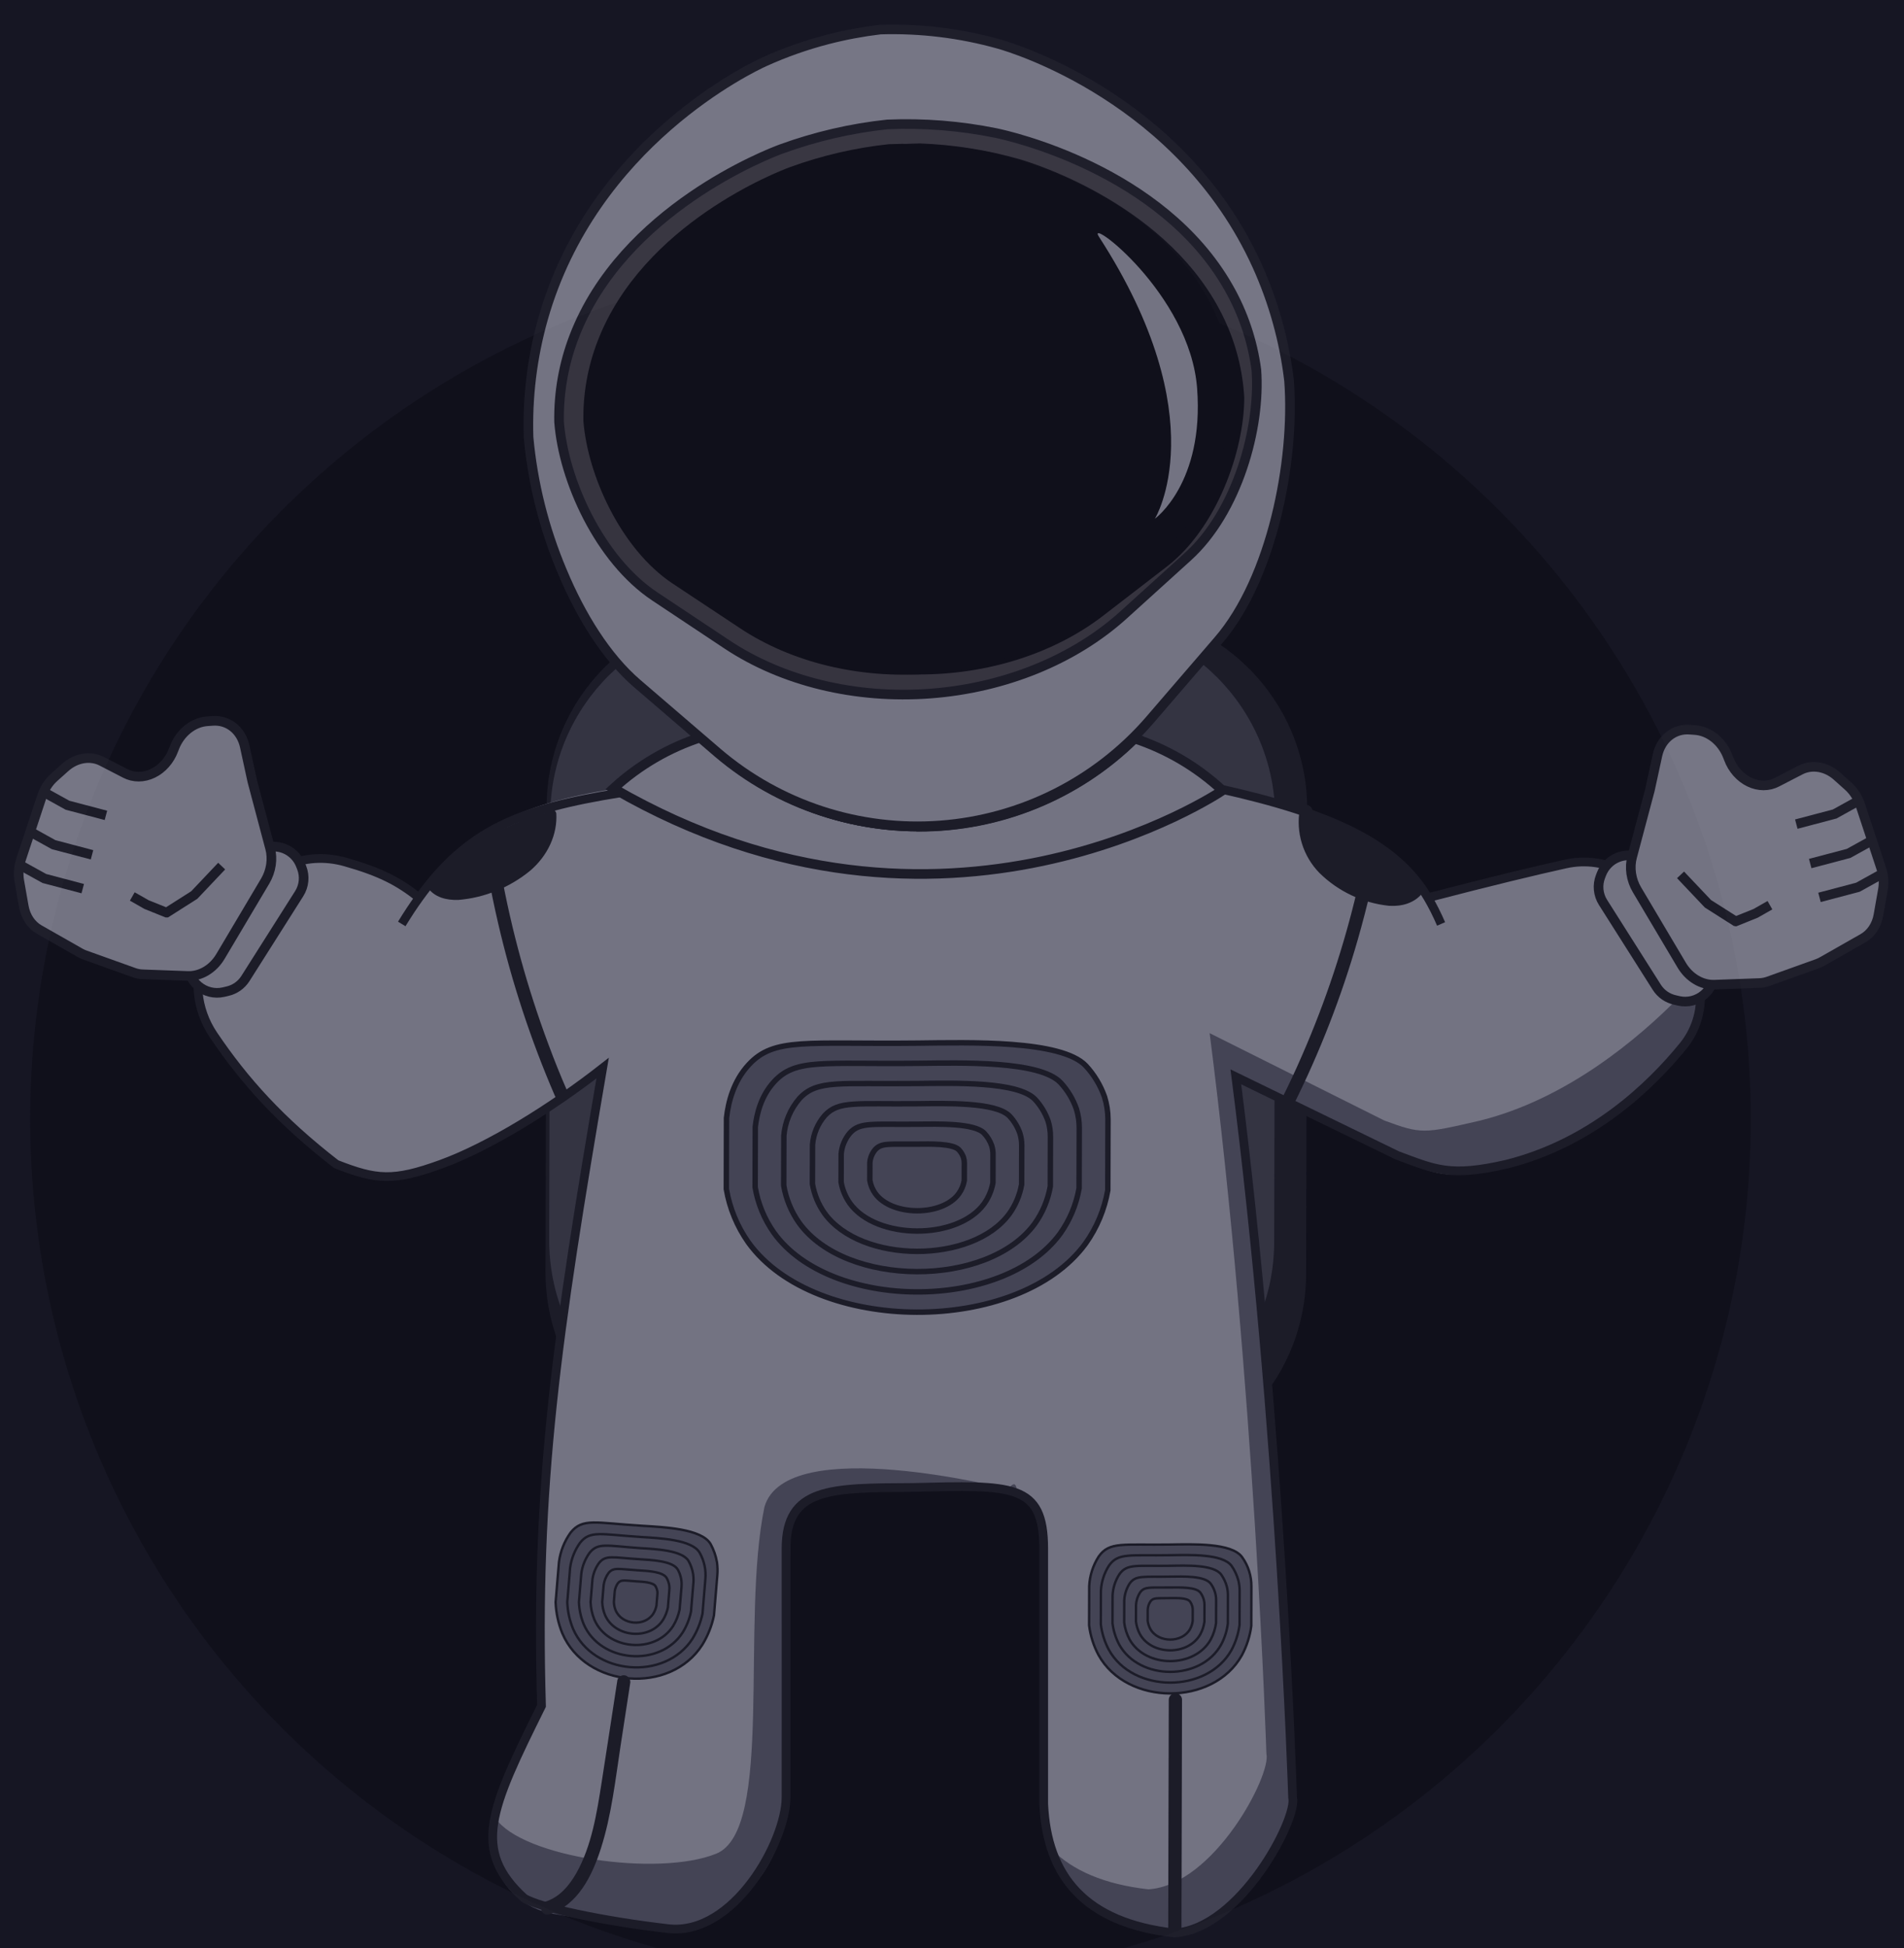 <svg width="218" height="223" viewBox="0 0 218 223" fill="none" xmlns="http://www.w3.org/2000/svg">
<rect width="218" height="223" fill="#151515"/>
<g clip-path="url(#clip0_6001_4739)">
<rect width="1440" height="1392" transform="translate(-617 -341)" fill="#10101B"/>
<path d="M-393 -23C-393 -29.627 -387.627 -35 -381 -35H585C591.627 -35 597 -29.627 597 -23V373C597 379.627 591.627 385 585 385H-381C-387.627 385 -393 379.627 -393 373V-23Z" fill="#161623"/>
<ellipse cx="101.959" cy="128.095" rx="98.5" ry="98.586" transform="rotate(-180 101.959 128.095)" fill="#10101B"/>
<g opacity="0.6">
<g clip-path="url(#clip1_6001_4739)">
<path d="M126.894 69.82L85.475 69.68C72.864 69.637 62.616 79.8 62.585 92.38L62.455 145.532C62.425 158.112 72.623 168.344 85.234 168.387L126.653 168.527C139.263 168.569 149.511 158.407 149.543 145.827L149.672 92.675C149.703 80.095 139.505 69.863 126.894 69.82Z" fill="#242431"/>
<path d="M123.228 70.806L85.889 70.68C73.278 70.637 63.03 80.8 62.999 93.379L62.88 141.906C62.85 154.486 73.048 164.718 85.659 164.761L122.999 164.887C135.609 164.93 145.857 154.767 145.888 142.187L146.007 93.66C146.037 81.081 135.84 70.849 123.228 70.806Z" fill="#4C4C5C"/>
<path d="M38.499 133.256C32.123 128.321 27.972 123.704 24.436 118.46C22.469 115.543 22.064 111.792 23.58 108.617C26.032 103.481 28.705 101.04 32.638 99.157C34.779 98.132 37.244 98.014 39.528 98.662C43.617 99.823 45.672 100.917 47.982 102.756C53.591 94.958 59.047 92.103 70.499 90.256H139.999C153.15 93.162 159.873 96.633 163.487 102.756C171.595 100.648 176.858 99.551 180.27 99.026C184.321 98.404 187.716 101.419 189.725 104.991L192.376 109.704C194.329 113.176 194.447 117.43 191.941 120.527C188.376 124.934 182.037 130.872 172.499 133.256L172.224 133.32C165.993 134.758 165.734 134.818 161.499 133.256L141.499 123.256C146.647 163.335 147.999 205.756 147.999 205.756C148.582 208.132 142.021 220.759 134.499 221.256C124.209 220.107 119.875 214.753 119.499 206.478V177.256C119.499 169.756 115.92 169.987 104.499 170.256L104.214 170.258C94.991 170.303 89.999 170.327 89.999 177.256C89.999 184.256 90.012 200.789 89.999 205.756C89.987 210.724 84.027 221.621 76.499 220.756C68.972 219.891 61.627 218.308 59.999 217.256C53.999 211.756 56.116 207.109 61.999 195.256C61.258 169.883 63.736 153.047 68.999 122.256C63.15 126.83 55.999 131.256 50.499 133.256C44.999 135.256 43.075 135.043 38.499 133.256Z" fill="#B5B5C6"/>
<path fill-rule="evenodd" clip-rule="evenodd" d="M116.462 170.911C116.11 170.771 115.723 170.654 115.299 170.559C116.034 169.694 116.36 169.537 116.462 170.911ZM120.393 211.654C122.153 216.97 126.548 220.368 134.499 221.256C142.021 220.759 148.582 208.132 147.999 205.756C147.999 205.756 146.647 163.335 141.499 123.256L161.499 132.756C161.84 132.882 162.154 133 162.449 133.11C165.868 134.394 166.514 134.637 172.499 133.256C183.772 130.438 190.081 123.152 192.825 119.093C194.036 117.302 194.38 115.121 194.153 112.971L194.023 111.728C193.59 112.566 193.029 113.352 192.335 114.057C187.533 118.939 179.373 125.788 169.499 128.256L169.224 128.32C162.993 129.758 162.734 129.818 158.499 128.256L138.499 118.256C143.647 158.335 144.999 200.756 144.999 200.756C145.582 203.132 139.021 215.759 131.499 216.256C126.433 215.69 122.81 214.105 120.393 211.654Z" fill="#67677B"/>
<path d="M115.553 170.473L95.108 170.542C94.142 170.539 92.792 171.364 92.108 172.043C91.424 172.721 91.032 173.937 90.498 174.41L89.995 206.433C89.693 214.081 83.507 220.771 75.809 221.136L70.393 220.235L63.313 219.053C61.748 218.793 60.288 218.095 59.104 217.04C57.92 215.986 57.06 214.617 56.624 213.095C56.497 212.312 56.39 211.589 56.306 210.952C55.969 208.37 56.608 209.075 56.746 208.131C59.812 212.605 75.363 214.859 82.004 212.176C88.645 209.492 84.781 185.714 87.527 172.488C89.998 163.901 115.553 170.473 115.553 170.473Z" fill="#67677B"/>
<path d="M139.972 90.479C139.972 90.479 108.093 112.147 70.24 90.243C73.147 87.573 76.6 85.564 80.362 84.354C86.929 90.894 95.819 94.582 105.095 94.613C114.371 94.644 123.279 91.017 129.879 84.521C133.634 85.757 137.078 87.79 139.972 90.479Z" fill="#B5B5C6" stroke="#242431" stroke-width="1.101" stroke-miterlimit="10"/>
<path d="M105.094 94.613C95.822 94.588 86.932 90.907 80.361 84.375C83.105 83.496 85.972 83.055 88.855 83.069L121.416 83.179C124.299 83.184 127.163 83.645 129.902 84.543C123.304 91.039 114.395 94.666 105.119 94.633L105.094 94.613Z" fill="#B5B5C6" stroke="#242431" stroke-width="1.101" stroke-miterlimit="10"/>
<path d="M147.59 43.57C148.288 52.84 145.584 66.244 139.506 73.289L131.658 82.402L131.576 82.497C125.499 89.485 116.899 93.793 107.649 94.482C98.4 95.171 89.25 92.186 82.195 86.176L82.1 86.094L72.962 78.246C69.43 75.214 66.491 70.483 64.353 65.353C62.295 60.48 61.002 55.321 60.517 50.057C60.372 45.474 60.932 40.896 62.179 36.483C67.912 16.297 86.086 7.717 87.58 7.043C89.889 6.001 92.283 5.157 94.737 4.52C96.726 4.006 98.748 3.626 100.789 3.382C105.384 3.239 109.974 3.8 114.399 5.045C115.977 5.49 135.233 11.282 143.925 30.393C145.816 34.573 147.051 39.017 147.59 43.57Z" fill="#B5B5C6" stroke="#242431" stroke-width="1.101" stroke-miterlimit="10"/>
<path d="M143.847 42.326C143.407 39.024 142.333 35.838 140.684 32.941C133.009 19.383 115.451 15.527 114.031 15.228C109.94 14.397 105.764 14.066 101.595 14.242C97.442 14.685 93.359 15.631 89.437 17.061C88.06 17.567 71.308 23.98 65.738 38.524C64.542 41.633 63.955 44.943 64.011 48.273C64.51 54.901 68.604 64.038 74.98 68.275L83.23 73.758C89.607 77.998 97.973 80.024 106.493 79.389C115.011 78.755 122.985 75.512 128.656 70.374L135.993 63.729C141.671 58.595 144.346 48.953 143.847 42.326Z" fill="#504C57" stroke="#242431" stroke-width="1.101" stroke-miterlimit="10"/>
<path d="M142.462 45.519C142.29 42.425 141.524 39.393 140.204 36.587C134.063 23.455 118.069 18.606 116.751 18.227C113.017 17.161 109.168 16.552 105.286 16.413C101.405 16.526 97.552 17.108 93.813 18.149C92.498 18.52 76.476 23.26 70.275 36.35C68.94 39.148 68.157 42.177 67.969 45.271C67.954 51.457 71.094 60.227 76.703 64.622L83.966 70.292C89.575 74.695 97.189 77.173 105.138 77.2C113.086 77.227 120.717 74.796 126.351 70.44L133.642 64.819C139.269 60.454 142.447 51.706 142.462 45.519Z" fill="#10101B"/>
<path d="M85.684 142.208C84.397 140.381 83.534 138.291 83.161 136.089L83.18 127.963C83.387 126.144 83.975 123.764 85.734 121.862C88.645 118.71 92.306 119.537 105.033 119.399C111.041 119.33 121.513 119.023 124.324 121.992C125.271 123.017 125.999 124.225 126.462 125.541C126.723 126.373 126.856 127.239 126.859 128.111L126.839 136.237C126.455 138.434 125.583 140.519 124.29 142.338C116.602 152.874 93.3 152.795 85.684 142.208Z" fill="#67677B" stroke="#242431" stroke-width="0.623" stroke-miterlimit="10"/>
<path d="M88.602 141.089C87.508 139.538 86.776 137.761 86.46 135.891L86.477 128.987C86.651 127.443 87.149 125.42 88.645 123.804C91.117 121.127 94.225 121.827 105.039 121.71C110.146 121.655 119.036 121.395 121.428 123.915C122.235 124.785 122.853 125.811 123.245 126.93C123.462 127.637 123.572 128.373 123.57 129.113L123.553 136.017C123.225 137.884 122.485 139.654 121.386 141.199C114.859 150.15 95.049 150.084 88.602 141.089Z" stroke="#242431" stroke-width="0.623" stroke-miterlimit="10"/>
<path d="M91.497 139.968C90.596 138.692 89.993 137.23 89.733 135.692L89.746 130.009C89.874 128.435 90.499 126.941 91.532 125.744C93.559 123.542 96.125 124.119 105.024 124.019C109.224 123.978 116.542 123.76 118.509 125.836C119.172 126.553 119.68 127.397 120.004 128.317C120.184 128.899 120.273 129.504 120.27 130.112L120.256 135.795C119.988 137.331 119.38 138.788 118.475 140.06C113.113 147.426 96.824 147.37 91.497 139.968Z" stroke="#242431" stroke-width="0.623" stroke-miterlimit="10"/>
<path d="M94.401 138.865C93.695 137.863 93.223 136.716 93.019 135.509L93.03 131.032C93.128 129.797 93.618 128.625 94.429 127.686C96.026 125.957 98.034 126.411 105.016 126.335C108.312 126.297 114.057 126.131 115.597 127.758C116.119 128.32 116.518 128.982 116.772 129.705C116.914 130.161 116.985 130.636 116.984 131.114L116.973 135.573C116.761 136.779 116.282 137.923 115.57 138.92C111.364 144.7 98.58 144.657 94.401 138.865Z" stroke="#242431" stroke-width="0.623" stroke-miterlimit="10"/>
<path d="M97.307 137.728C96.797 137.004 96.454 136.177 96.302 135.305L96.31 132.079C96.386 131.187 96.742 130.34 97.327 129.663C98.486 128.409 99.945 128.736 105.012 128.681C107.405 128.656 111.574 128.533 112.69 129.715C113.07 130.122 113.361 130.604 113.544 131.129C113.646 131.46 113.697 131.804 113.695 132.15L113.687 135.375C113.532 136.246 113.185 137.072 112.67 137.792C109.624 141.971 100.326 141.94 97.307 137.728Z" stroke="#242431" stroke-width="0.623" stroke-miterlimit="10"/>
<path d="M100.214 136.609C99.894 136.157 99.681 135.64 99.591 135.095L99.596 133.079C99.639 132.522 99.861 131.992 100.226 131.568C100.948 130.789 101.845 130.993 105.006 130.959C106.494 130.945 109.089 130.869 109.783 131.601C110.019 131.855 110.2 132.155 110.314 132.482C110.378 132.687 110.41 132.901 110.41 133.115L110.405 135.131C110.308 135.676 110.092 136.191 109.77 136.642C107.873 139.249 102.099 139.229 100.214 136.609Z" stroke="#242431" stroke-width="0.623" stroke-miterlimit="10"/>
<path d="M125.769 189.42C125.208 188.367 124.845 187.22 124.698 186.037L124.709 181.541C124.77 180.34 125.145 179.176 125.796 178.165C127.014 176.419 128.589 176.872 134.003 176.79C136.558 176.754 141.01 176.579 142.207 178.221C142.919 179.205 143.294 180.391 143.278 181.603L143.267 186.1C143.112 187.282 142.744 188.426 142.179 189.475C138.915 195.312 129.005 195.278 125.769 189.42Z" fill="#67677B" stroke="#242431" stroke-width="0.275" stroke-miterlimit="10"/>
<path d="M126.954 188.828C126.474 187.926 126.165 186.943 126.039 185.93L126.049 182.082C126.102 181.055 126.422 180.06 126.978 179.194C128.037 177.702 129.37 178.089 134 178.009C136.186 177.975 139.995 177.827 141.018 179.242C141.373 179.753 141.636 180.322 141.795 180.922C141.889 181.319 141.935 181.725 141.933 182.132L141.923 185.979C141.792 186.991 141.477 187.971 140.995 188.872C138.202 193.858 129.711 193.83 126.954 188.828Z" fill="#67677B" stroke="#242431" stroke-width="0.275" stroke-miterlimit="10"/>
<path d="M128.141 188.232C127.742 187.477 127.484 186.656 127.378 185.81L127.386 182.612C127.429 181.752 127.696 180.919 128.161 180.195C129.041 178.952 130.148 179.279 133.997 179.219C135.817 179.188 138.982 179.066 139.828 180.235C140.125 180.658 140.343 181.13 140.476 181.628C140.554 181.96 140.592 182.3 140.59 182.64L140.582 185.838C140.477 186.685 140.215 187.504 139.808 188.255C137.49 192.417 130.443 192.393 128.141 188.232Z" fill="#67677B" stroke="#242431" stroke-width="0.275" stroke-miterlimit="10"/>
<path d="M129.321 187.635C129.005 187.037 128.799 186.387 128.715 185.717L128.722 183.168C128.758 182.488 128.97 181.829 129.337 181.255C130.038 180.265 130.924 180.526 133.988 180.463C135.435 180.445 137.958 180.344 138.636 181.286C139.039 181.844 139.252 182.516 139.241 183.203L139.235 185.753C139.148 186.422 138.939 187.07 138.62 187.665C136.776 190.97 131.161 190.952 129.321 187.635Z" fill="#67677B" stroke="#242431" stroke-width="0.275" stroke-miterlimit="10"/>
<path d="M130.512 187.039C130.276 186.594 130.124 186.109 130.063 185.61L130.068 183.71C130.095 183.206 130.252 182.715 130.524 182.288C131.048 181.552 131.706 181.744 133.991 181.707C135.07 181.711 136.95 181.616 137.454 182.312C137.627 182.557 137.757 182.83 137.836 183.12C137.884 183.315 137.908 183.515 137.907 183.717L137.902 185.616C137.836 186.115 137.681 186.598 137.442 187.042C136.066 189.526 131.881 189.512 130.512 187.039Z" fill="#67677B" stroke="#242431" stroke-width="0.275" stroke-miterlimit="10"/>
<path d="M131.701 186.442C131.544 186.151 131.443 185.833 131.405 185.506L131.408 184.255C131.423 183.921 131.526 183.597 131.709 183.317C132.051 182.834 132.483 182.96 133.987 182.921C134.698 182.924 135.931 182.859 136.266 183.332C136.38 183.498 136.466 183.682 136.519 183.877C136.548 184.01 136.563 184.145 136.562 184.281L136.559 185.53C136.516 185.858 136.414 186.174 136.258 186.465C135.353 188.08 132.6 188.07 131.701 186.442Z" fill="#67677B" stroke="#242431" stroke-width="0.275" stroke-miterlimit="10"/>
<path d="M64.383 186.947C63.922 185.817 63.663 184.616 63.616 183.396L63.999 178.792C64.158 177.574 64.618 176.415 65.337 175.418C66.696 173.728 68.17 174.314 73.469 174.639C75.968 174.796 80.341 174.965 81.364 176.738C81.721 177.388 81.966 178.092 82.091 178.822C82.157 179.307 82.171 179.8 82.132 180.29L81.748 184.894C81.503 186.088 81.048 187.23 80.406 188.268C76.749 194.002 67.048 193.216 64.383 186.947Z" fill="#67677B" stroke="#242431" stroke-width="0.275" stroke-miterlimit="10"/>
<path d="M65.606 186.423C65.212 185.459 64.99 184.433 64.95 183.393L65.275 179.457C65.413 178.418 65.808 177.429 66.422 176.578C67.578 175.135 68.85 175.635 73.365 175.924C75.5 176.061 79.223 176.206 80.105 177.722C80.629 178.641 80.858 179.7 80.76 180.752L80.435 184.683C80.223 185.703 79.834 186.679 79.288 187.567C76.155 192.439 67.893 191.758 65.606 186.423Z" fill="#67677B" stroke="#242431" stroke-width="0.275" stroke-miterlimit="10"/>
<path d="M66.828 185.899C66.502 185.1 66.318 184.25 66.285 183.388L66.555 180.127C66.666 179.264 66.992 178.443 67.503 177.738C68.464 176.532 69.527 176.939 73.262 177.198C75.028 177.308 78.112 177.428 78.845 178.685C79.099 179.143 79.273 179.641 79.359 180.158C79.408 180.503 79.418 180.852 79.389 181.198L79.118 184.456C78.946 185.302 78.625 186.11 78.17 186.844C75.573 190.892 68.722 190.321 66.828 185.899Z" fill="#67677B" stroke="#242431" stroke-width="0.275" stroke-miterlimit="10"/>
<path d="M68.051 185.373C67.791 184.739 67.645 184.064 67.619 183.379L67.832 180.791C67.922 180.108 68.183 179.458 68.588 178.898C69.347 177.95 70.179 178.279 73.154 178.466C74.561 178.556 77.01 178.653 77.598 179.647C77.941 180.253 78.091 180.948 78.03 181.64L77.813 184.228C77.675 184.9 77.421 185.542 77.061 186.126C74.991 189.337 69.554 188.883 68.051 185.373Z" fill="#67677B" stroke="#242431" stroke-width="0.275" stroke-miterlimit="10"/>
<path d="M69.271 184.851C69.078 184.383 68.969 183.884 68.951 183.378L69.11 181.463C69.175 180.956 69.367 180.472 69.667 180.058C70.231 179.358 70.845 179.602 73.048 179.742C74.087 179.807 75.902 179.877 76.328 180.616C76.478 180.885 76.58 181.177 76.629 181.48C76.651 181.683 76.651 181.887 76.628 182.09L76.47 184.004C76.366 184.501 76.178 184.977 75.912 185.41C74.407 187.784 70.385 187.451 69.271 184.851Z" fill="#67677B" stroke="#242431" stroke-width="0.275" stroke-miterlimit="10"/>
<path d="M70.49 184.325C70.366 184.021 70.297 183.696 70.286 183.368L70.386 182.127C70.432 181.798 70.556 181.487 70.748 181.216C71.113 180.761 71.513 180.92 72.944 181.01C73.615 181.052 74.791 181.101 75.069 181.578C75.166 181.753 75.232 181.942 75.266 182.139C75.282 182.273 75.282 182.408 75.265 182.542L75.161 183.785C75.096 184.106 74.975 184.414 74.803 184.694C73.825 186.232 71.213 186.013 70.49 184.325Z" fill="#67677B" stroke="#242431" stroke-width="0.275" stroke-miterlimit="10"/>
<path d="M133.82 194.511L133.756 220.796C133.77 220.988 133.855 221.167 133.995 221.298C134.136 221.428 134.321 221.501 134.513 221.502C134.705 221.502 134.889 221.431 135.031 221.301C135.171 221.171 135.257 220.993 135.272 220.802L135.337 194.516C135.323 194.325 135.238 194.146 135.097 194.015C134.957 193.884 134.772 193.812 134.58 193.811C134.388 193.81 134.203 193.882 134.062 194.011C133.921 194.141 133.835 194.32 133.82 194.511Z" fill="#242431"/>
<path d="M155.421 101.726C153.894 108.247 151.779 114.614 149.103 120.751C148.348 122.498 147.542 124.222 146.685 125.921C146.251 126.793 147.642 127.396 148.075 126.525C151.111 120.442 153.583 114.093 155.457 107.557C155.993 105.691 156.481 103.815 156.922 101.929C157.146 100.985 155.658 100.779 155.424 101.719L155.421 101.726Z" fill="#242431"/>
<path d="M150.344 93.383L149.417 94.091L150.883 98.759L156.949 102.708L161.937 102.421L162.738 100.981C159.865 98.173 157.827 95.904 153.499 94.838L150.344 93.383Z" fill="#242431"/>
<path d="M70.999 90.756C59.547 92.603 53.591 94.958 47.982 102.756M45.999 105.756C46.661 104.675 47.319 103.677 47.982 102.756M139.499 90.256C152.65 93.162 159.873 96.633 163.487 102.756M164.999 105.756C164.531 104.677 164.033 103.681 163.487 102.756M163.487 102.756C170.763 100.864 175.791 99.655 179.265 98.889C183.959 97.855 188.555 100.459 190.954 104.624L193.18 108.491C195.245 112.077 195.332 116.504 192.722 119.716C188.892 124.427 182.151 130.843 172.499 133.256C165.999 134.756 164.296 133.841 159.999 132.256L141.499 123.256C146.647 163.335 147.999 205.756 147.999 205.756C148.582 208.132 142.022 220.759 134.499 221.256C124.209 220.107 119.875 214.753 119.499 206.478C119.499 206.478 119.499 184.756 119.499 177.256C119.499 169.756 115.92 169.987 104.499 170.256C95.094 170.303 89.999 170.256 89.999 177.256C89.999 184.256 90.012 200.789 89.999 205.756C89.987 210.724 84.027 221.621 76.499 220.756C68.972 219.891 61.627 218.308 59.999 217.256C53.999 211.756 56.116 207.109 61.999 195.256C61.258 169.883 63.736 153.047 68.999 122.256C63.15 126.83 55.999 131.256 50.499 133.256C44.999 135.256 43.075 135.043 38.499 133.256C32.123 128.321 27.972 123.704 24.436 118.46C22.469 115.543 22.064 111.792 23.58 108.617C26.032 103.481 28.705 101.04 32.638 99.157C34.779 98.132 37.244 98.014 39.528 98.662C43.617 99.823 45.672 100.917 47.982 102.756" stroke="#242431"/>
<path d="M29.884 97.233L29.951 97.201C30.361 97.014 30.805 96.912 31.256 96.903C31.707 96.893 32.156 96.975 32.575 97.145C32.993 97.314 33.373 97.567 33.69 97.888C34.008 98.209 34.257 98.591 34.421 99.011L34.539 99.311C34.729 99.796 34.802 100.317 34.753 100.834C34.704 101.351 34.534 101.849 34.257 102.288L28.097 112.005C27.864 112.372 27.56 112.69 27.203 112.94C26.846 113.189 26.442 113.366 26.016 113.46L25.568 113.565C25.066 113.676 24.546 113.669 24.047 113.544C23.549 113.42 23.085 113.182 22.694 112.848C22.302 112.515 21.994 112.096 21.792 111.624C21.59 111.152 21.501 110.639 21.531 110.127C21.565 109.566 21.741 109.023 22.044 108.549L28.473 98.464C28.813 97.925 29.303 97.497 29.884 97.233Z" fill="#B5B5C6" stroke="#242431" stroke-width="1.101" stroke-miterlimit="10"/>
<path d="M30.363 100.85L25.241 109.475C24.826 110.173 24.259 110.752 23.6 111.145C22.941 111.54 22.216 111.735 21.505 111.71L16.348 111.521C16 111.509 15.66 111.443 15.338 111.327L9.72 109.315C9.541 109.249 9.367 109.169 9.2 109.077L4.512 106.412C4.048 106.151 3.65 105.776 3.341 105.316C3.033 104.854 2.822 104.316 2.721 103.735L2.522 102.604L2.205 100.805C2.07 100.028 2.136 99.203 2.394 98.419L4.796 91.145C5.074 90.299 5.566 89.54 6.208 88.966L7.461 87.844C8.069 87.3 8.785 86.946 9.526 86.82C10.268 86.695 11.004 86.803 11.649 87.134L14.33 88.52C14.807 88.771 15.338 88.899 15.886 88.897C16.434 88.895 16.988 88.764 17.512 88.51C18.035 88.257 18.516 87.887 18.922 87.426C19.328 86.966 19.651 86.424 19.869 85.837L19.96 85.603C20.278 84.763 20.806 84.023 21.477 83.48C22.147 82.937 22.928 82.616 23.717 82.559L24.349 82.514C25.203 82.45 26.023 82.698 26.685 83.221C27.346 83.743 27.813 84.512 28.015 85.409L28.887 89.424L30.919 97.071C31.084 97.677 31.12 98.332 31.024 98.986C30.928 99.64 30.702 100.277 30.363 100.85Z" fill="#B5B5C6"/>
<path d="M30.363 100.85L25.241 109.475C24.826 110.173 24.259 110.752 23.6 111.145C22.941 111.54 22.216 111.735 21.505 111.71L16.348 111.521C16 111.509 15.66 111.443 15.338 111.327L9.72 109.315C9.541 109.249 9.367 109.169 9.2 109.077L4.512 106.412C4.048 106.151 3.65 105.776 3.341 105.316C3.033 104.854 2.822 104.316 2.721 103.735L2.522 102.604L2.205 100.805C2.07 100.028 2.136 99.203 2.394 98.419L4.796 91.145C5.074 90.299 5.566 89.54 6.208 88.966L7.461 87.844C8.069 87.3 8.785 86.946 9.526 86.82C10.268 86.695 11.004 86.803 11.649 87.134L14.33 88.52C14.807 88.771 15.338 88.899 15.886 88.897C16.434 88.895 16.988 88.764 17.512 88.51C18.035 88.257 18.516 87.887 18.922 87.426C19.328 86.966 19.651 86.424 19.869 85.837L19.96 85.603C20.278 84.763 20.806 84.023 21.477 83.48C22.147 82.937 22.928 82.616 23.717 82.559L24.349 82.514C25.203 82.45 26.023 82.698 26.685 83.221C27.346 83.743 27.813 84.512 28.015 85.409L28.887 89.424L30.919 97.071C31.084 97.677 31.12 98.332 31.024 98.986C30.928 99.64 30.702 100.277 30.363 100.85Z" stroke="#242431" stroke-width="1.101" stroke-miterlimit="10"/>
<path d="M15.146 102.611L16.786 103.544L19.068 104.461L19.074 104.461L22.243 102.446C22.975 101.674 24.626 99.931 25.379 99.136" stroke="#242431" stroke-width="1.103"/>
<path d="M4.92 90.614L7.731 92.169C8.757 92.439 11.072 93.05 12.127 93.329" stroke="#242431" stroke-width="1.103"/>
<path d="M3.328 95.126L6.139 96.682C7.165 96.952 9.48 97.563 10.535 97.842" stroke="#242431" stroke-width="1.103"/>
<path d="M2.267 98.999L5.078 100.554C6.103 100.824 8.418 101.435 9.473 101.714" stroke="#242431" stroke-width="1.103"/>
<path d="M187.913 98.234L187.846 98.203C187.436 98.016 186.992 97.914 186.54 97.905C186.089 97.895 185.64 97.977 185.222 98.147C184.803 98.316 184.423 98.569 184.106 98.89C183.788 99.211 183.539 99.593 183.374 100.013L183.256 100.314C183.066 100.798 182.993 101.32 183.042 101.837C183.091 102.354 183.261 102.852 183.538 103.29L189.697 113.006C189.93 113.373 190.234 113.691 190.592 113.941C190.949 114.19 191.352 114.366 191.778 114.46L192.227 114.565C192.728 114.676 193.249 114.669 193.748 114.544C194.246 114.419 194.71 114.182 195.101 113.848C195.493 113.515 195.801 113.095 196.004 112.623C196.205 112.151 196.294 111.638 196.264 111.127C196.231 110.565 196.055 110.023 195.752 109.549L189.324 99.466C188.984 98.926 188.494 98.499 187.913 98.234Z" fill="#B5B5C6" stroke="#242431" stroke-width="1.101" stroke-miterlimit="10"/>
<path d="M187.43 101.852L192.551 110.476C192.965 111.174 193.533 111.752 194.192 112.146C194.851 112.54 195.575 112.735 196.287 112.71L201.445 112.52C201.792 112.508 202.132 112.442 202.455 112.326L208.074 110.313C208.253 110.246 208.426 110.167 208.594 110.074L213.283 107.409C213.747 107.148 214.145 106.774 214.454 106.313C214.762 105.851 214.974 105.313 215.075 104.732L215.274 103.601L215.591 101.802C215.726 101.026 215.661 100.201 215.403 99.417L213.001 92.144C212.724 91.298 212.232 90.539 211.59 89.966L210.337 88.843C209.729 88.3 209.013 87.946 208.272 87.82C207.53 87.695 206.794 87.804 206.149 88.135L203.467 89.521C202.99 89.772 202.459 89.9 201.911 89.898C201.362 89.897 200.808 89.765 200.285 89.512C199.761 89.258 199.281 88.889 198.874 88.428C198.468 87.968 198.145 87.426 197.927 86.839L197.837 86.605C197.519 85.765 196.991 85.026 196.321 84.483C195.65 83.94 194.869 83.619 194.08 83.562L193.448 83.517C192.594 83.454 191.774 83.702 191.112 84.225C190.45 84.747 189.983 85.516 189.781 86.413L188.908 90.428L186.875 98.074C186.709 98.68 186.673 99.335 186.769 99.989C186.865 100.643 187.091 101.28 187.43 101.852Z" fill="#B5B5C6"/>
<path d="M187.43 101.852L192.551 110.476C192.965 111.174 193.533 111.752 194.192 112.146C194.851 112.54 195.575 112.735 196.287 112.71L201.445 112.52C201.792 112.508 202.132 112.442 202.455 112.326L208.074 110.313C208.253 110.246 208.426 110.167 208.594 110.074L213.283 107.409C213.747 107.148 214.145 106.774 214.454 106.313C214.762 105.851 214.974 105.313 215.075 104.732L215.274 103.601L215.591 101.802C215.726 101.026 215.661 100.201 215.403 99.417L213.001 92.144C212.724 91.298 212.232 90.539 211.59 89.966L210.337 88.843C209.729 88.3 209.013 87.946 208.272 87.82C207.53 87.695 206.794 87.804 206.149 88.135L203.467 89.521C202.99 89.772 202.459 89.9 201.911 89.898C201.362 89.897 200.808 89.765 200.285 89.512C199.761 89.258 199.281 88.889 198.874 88.428C198.468 87.968 198.145 87.426 197.927 86.839L197.837 86.605C197.519 85.765 196.991 85.026 196.321 84.483C195.65 83.94 194.869 83.619 194.08 83.562L193.448 83.517C192.594 83.454 191.774 83.702 191.112 84.225C190.45 84.747 189.983 85.516 189.781 86.413L188.908 90.428L186.875 98.074C186.709 98.68 186.673 99.335 186.769 99.989C186.865 100.643 187.091 101.28 187.43 101.852Z" stroke="#242431" stroke-width="1.101" stroke-miterlimit="10"/>
<path d="M202.65 103.611L201.009 104.544L198.726 105.462L198.72 105.461L195.551 103.448C194.82 102.675 193.169 100.932 192.416 100.138" stroke="#242431" stroke-width="1.103"/>
<path d="M212.875 91.614L210.064 93.17C209.039 93.44 206.724 94.051 205.669 94.33" stroke="#242431" stroke-width="1.103"/>
<path d="M214.467 96.127L211.656 97.683C210.631 97.953 208.316 98.564 207.261 98.843" stroke="#242431" stroke-width="1.103"/>
<path d="M215.529 99.999L212.718 101.555C211.692 101.825 209.377 102.436 208.323 102.715" stroke="#242431" stroke-width="1.103"/>
<path d="M148.821 92.641C148.59 93.941 148.672 95.278 149.062 96.542C149.451 97.805 150.136 98.959 151.058 99.906C153.22 102.041 156.044 103.372 159.061 103.681C160.538 103.766 161.955 103.373 162.894 102.189C163 102.018 163.036 101.813 162.992 101.618C162.949 101.421 162.83 101.249 162.662 101.139C162.491 101.036 162.288 101.002 162.093 101.045C161.899 101.088 161.728 101.204 161.618 101.37C160.85 102.338 159.318 102.289 158.229 102.069C156.636 101.756 155.118 101.132 153.763 100.234C151.468 98.704 149.7 95.95 150.263 93.102C150.317 92.911 150.295 92.706 150.202 92.529C150.11 92.353 149.953 92.219 149.764 92.155C149.573 92.097 149.365 92.116 149.188 92.209C149.01 92.302 148.877 92.462 148.818 92.654L148.821 92.641Z" fill="#242431"/>
<path d="M57.348 99.762C58.568 106.483 60.384 113.084 62.773 119.486C63.446 121.309 64.171 123.11 64.949 124.89C65.342 125.803 63.92 126.33 63.528 125.418C60.777 119.049 58.603 112.444 57.036 105.685C56.587 103.756 56.187 101.819 55.835 99.875C55.656 98.901 57.155 98.784 57.345 99.754L57.348 99.762Z" fill="#242431"/>
<path d="M61.806 93.029C62.453 93.117 62.686 93.242 62.667 93.817C62.208 95.656 61.839 96.579 60.79 98.334C58.617 99.964 57.251 100.717 54.396 101.726C52.397 101.943 51.297 101.884 49.454 100.994L49.454 100.344C52.505 97.967 54.003 96.498 57.948 94.706L61.806 93.029Z" fill="#242431"/>
<path d="M63.693 93.092C63.765 94.279 63.531 95.495 63.006 96.641C62.483 97.786 61.686 98.827 60.683 99.677C58.343 101.59 55.456 102.764 52.502 103.004C51.063 103.061 49.737 102.683 48.966 101.592C48.884 101.436 48.873 101.249 48.938 101.071C49.003 100.893 49.137 100.738 49.313 100.64C49.49 100.548 49.691 100.52 49.875 100.562C50.057 100.604 50.209 100.712 50.296 100.864C50.927 101.756 52.415 101.733 53.494 101.548C55.072 101.284 56.613 100.737 58.028 99.938C60.427 98.576 62.457 96.093 62.244 93.492C62.214 93.317 62.259 93.131 62.369 92.971C62.479 92.812 62.647 92.692 62.837 92.636C63.029 92.586 63.227 92.607 63.388 92.694C63.549 92.781 63.659 92.928 63.695 93.104L63.693 93.092Z" fill="#242431"/>
<path d="M70.689 192.296C70.089 196.19 69.501 200.083 68.889 203.985C68.339 207.496 67.756 211.261 65.989 214.4C65.177 215.822 64.074 217.144 62.476 217.655C61.55 217.955 61.942 219.416 62.877 219.116C66.187 218.051 67.816 214.653 68.798 211.579C70.02 207.768 70.454 203.732 71.058 199.794C71.423 197.433 71.786 195.072 72.147 192.712C72.195 192.52 72.167 192.315 72.069 192.142C71.971 191.968 71.81 191.839 71.62 191.78C71.427 191.726 71.22 191.752 71.046 191.85C70.871 191.948 70.743 192.112 70.689 192.304L70.689 192.296Z" fill="#242431"/>
</g>
</g>
<path d="M141.084 42.636C140.673 39.565 139.673 36.601 138.14 33.906C130.999 21.291 114.677 17.699 113.335 17.423C109.529 16.65 105.644 16.342 101.763 16.505C97.903 16.919 94.107 17.799 90.459 19.127C89.177 19.598 73.571 25.569 68.403 39.101C67.29 41.995 66.744 45.075 66.796 48.174C67.261 54.343 71.071 62.843 77.004 66.788L84.685 71.877C90.618 75.831 98.402 77.71 106.328 77.12C114.255 76.529 121.675 73.514 126.954 68.733L133.787 62.562C139.058 57.773 141.549 48.805 141.084 42.636Z" fill="#10101B"/>
<path opacity="0.6" d="M125.825 27.098C124.236 24.64 136.247 33.6 137.065 44.458C137.882 55.316 132.229 59.377 132.229 59.377C132.229 59.377 139.313 47.93 125.825 27.098Z" fill="#B5B5C6"/>
</g>
<defs>
<clipPath id="clip0_6001_4739">
<rect width="1440" height="1392" fill="white" transform="translate(-617 -341)"/>
</clipPath>
<clipPath id="clip1_6001_4739">
<rect width="217.795" height="222.952" fill="white"/>
</clipPath>
</defs>
</svg>
